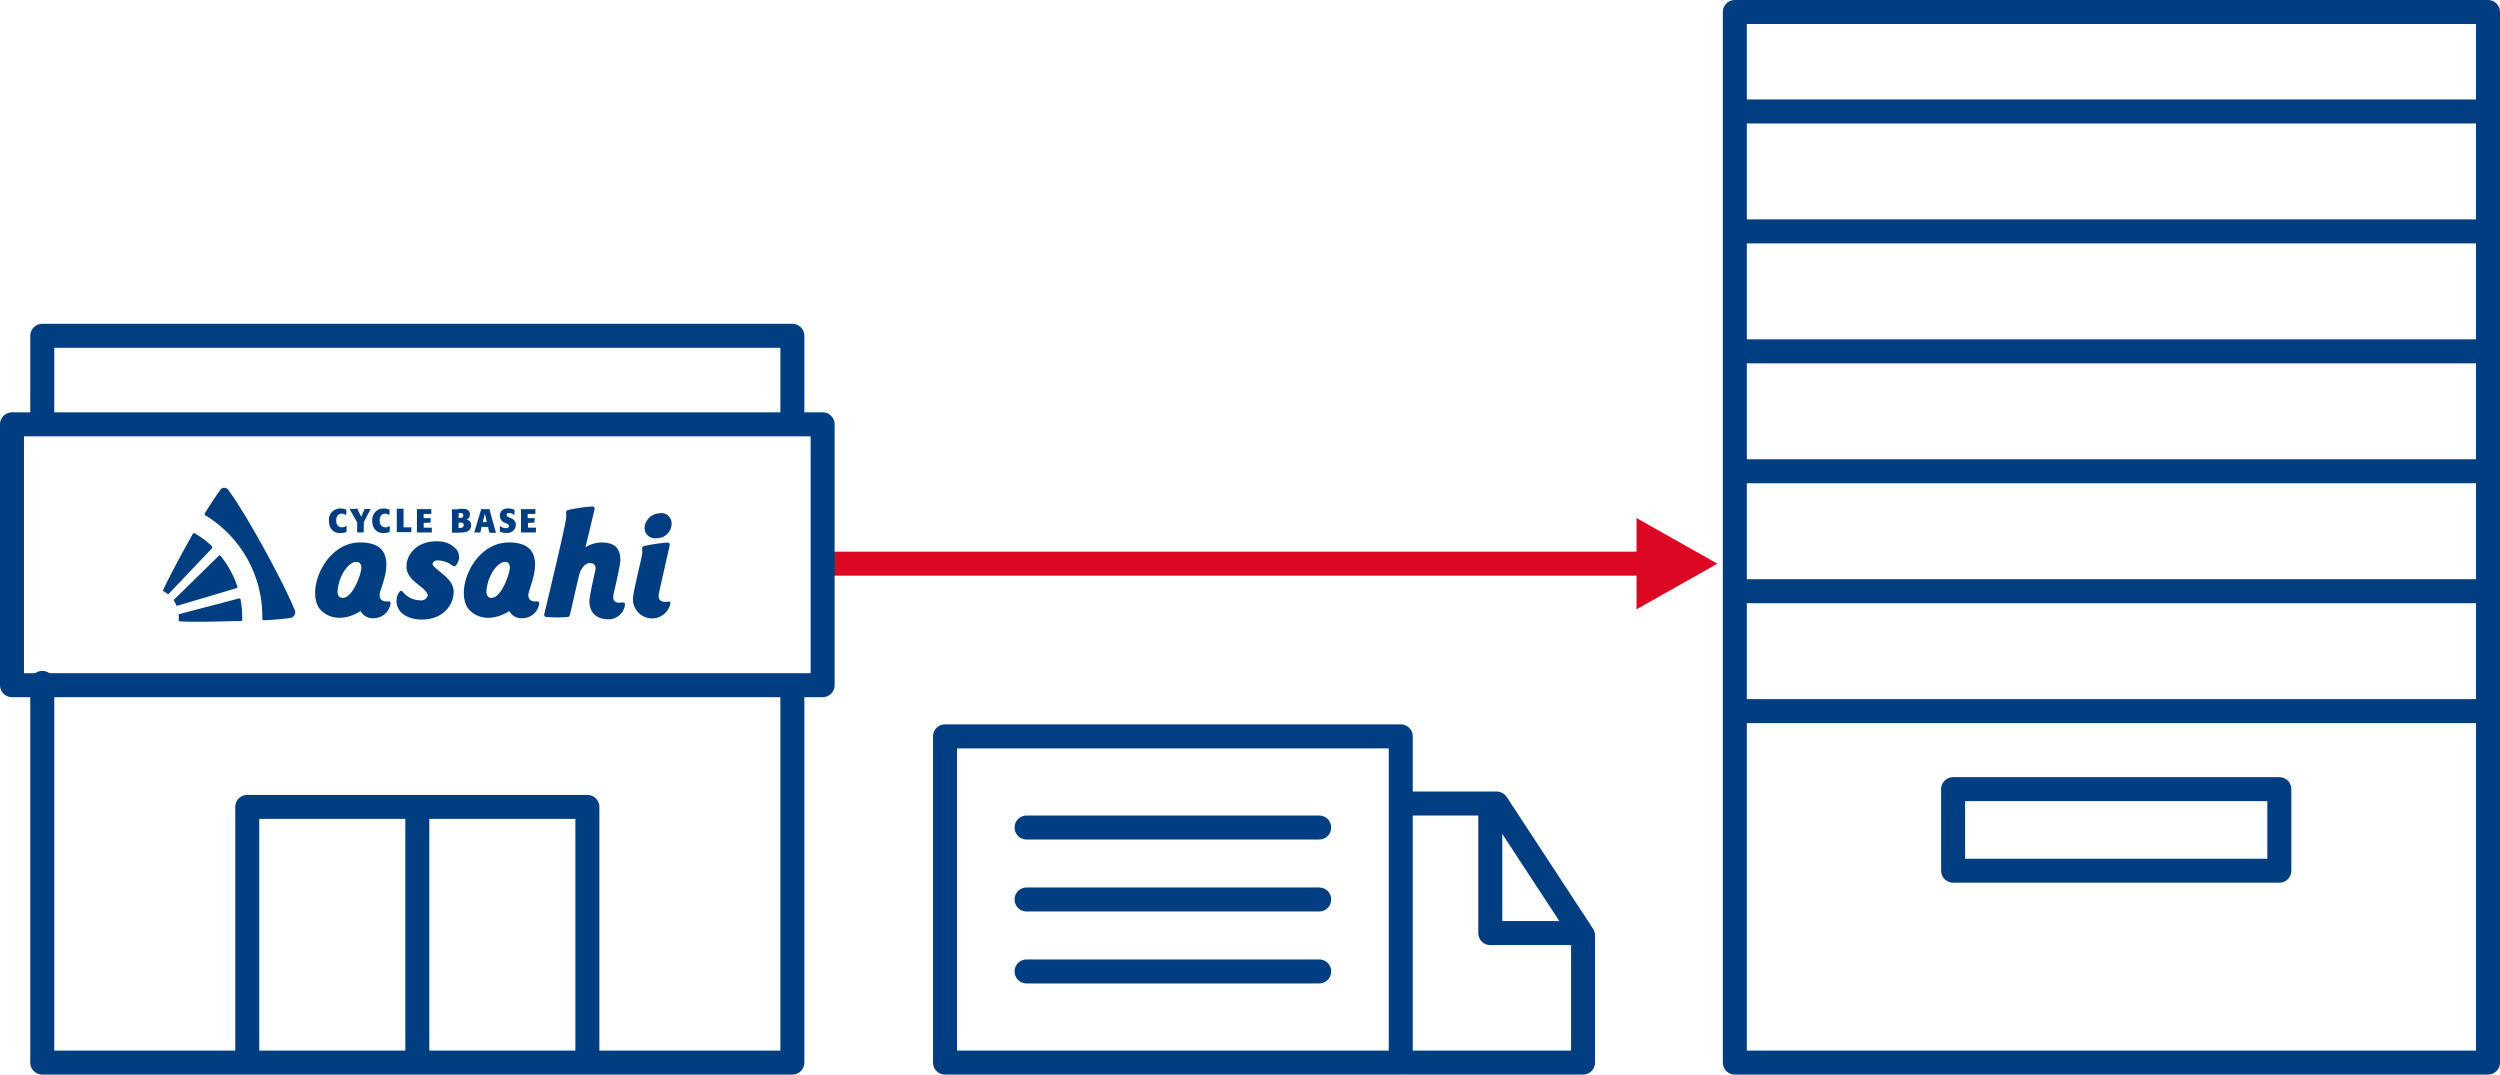 <svg xmlns="http://www.w3.org/2000/svg" viewBox="0 0 521.13 224"><defs><style>.cls-1,.cls-2{fill:none;}.cls-1{stroke:#dc0823;}.cls-1,.cls-2,.cls-5{stroke-linecap:round;stroke-linejoin:round;stroke-width:5px;}.cls-2,.cls-5{stroke:#003e81;}.cls-3{fill:#003e81;}.cls-4{fill:#dc0823;}.cls-5{fill:#fff;}</style></defs><g id="レイヤー_2" data-name="レイヤー 2"><g id="レイヤー_2-2" data-name="レイヤー 2"><line class="cls-1" x1="172.99" y1="117.5" x2="347.99" y2="117.5"/><polyline class="cls-2" points="165.17 143.32 165.17 221.5 8.81 221.5 8.81 142.35"/><polyline class="cls-2" points="8.81 87.48 8.81 70 165.17 70 165.17 87.48"/><rect class="cls-2" x="2.5" y="88.45" width="168.98" height="54.38"/><polyline class="cls-2" points="51.54 220.53 51.54 168.2 122.44 168.2 122.44 220.53"/><line class="cls-2" x1="86.99" y1="170.14" x2="86.99" y2="220.53"/><path class="cls-3" d="M72.17,110.91a3.53,3.53,0,0,1-1.16.21,2.41,2.41,0,0,1-1.63-.5,2.56,2.56,0,0,1-.8-2A2.33,2.33,0,0,1,71,106a2.85,2.85,0,0,1,1.2.26l0,0c0,.49,0,.64-.06,1.15l-.05,0a1.17,1.17,0,0,0-.86-.34c-.52,0-1.15.34-1.15,1.43s.67,1.42,1.22,1.42a1.39,1.39,0,0,0,.88-.31l.06,0,0,1.18Z"/><path class="cls-3" d="M74.5,106.06a17.79,17.79,0,0,0,.81,1.66c.2-.45.38-.85.68-1.62l0,0,1.3,0,0,0c-.5.89-1.09,2-1.46,2.79v.41c0,.84,0,1.17,0,1.68l-.06,0H74.45l0,0c0-.6,0-.92,0-1.73v-.36c-.2-.37-1.42-2.54-1.56-2.75l0-.05c.66,0,.85,0,1.53-.06Z"/><path class="cls-3" d="M81.19,110.91a3.48,3.48,0,0,1-1.16.21,2.36,2.36,0,0,1-1.62-.5,2.56,2.56,0,0,1-.8-2A2.32,2.32,0,0,1,80,106a2.91,2.91,0,0,1,1.21.26l0,0c0,.49,0,.64-.06,1.15l0,0a1.19,1.19,0,0,0-.86-.34c-.53,0-1.15.34-1.15,1.43s.67,1.42,1.21,1.42a1.4,1.4,0,0,0,.89-.31l0,0,0,1.18Z"/><path class="cls-3" d="M84.12,106.09l0,.53c0,.58,0,2.63,0,3.3.83,0,1,0,1.66,0l0,0-.07,1,0,0c-1.43,0-1.8,0-3,0l0,0c0-.46,0-.63,0-.89,0-.6,0-1.19,0-1.78,0-1.35,0-1.5,0-2.21l0,0h1.43Z"/><path class="cls-3" d="M88.32,109v1c.52,0,1,0,1.7,0l0,0L90,111l-.06,0H88.66l-1.75,0,0,0c0-.81,0-1.24,0-2.19,0-1.68,0-2,0-2.68l0,0h3l0,0,0,1,0,0H88.31V108l1.46,0,0,0,0,.92-.05,0Z"/><path class="cls-3" d="M95.7,106.06h.46c.89,0,1.19.1,1.44.33a1.11,1.11,0,0,1,.36.85,1.15,1.15,0,0,1-.1.5,1.29,1.29,0,0,1-.61.59,1.06,1.06,0,0,1,.76.44,1.27,1.27,0,0,1,.2.72,1.41,1.41,0,0,1-.31.91c-.47.58-1.2.6-2.17.63H94.22l0,0c0-.92,0-1.83,0-2.74,0-1.13,0-1.49-.06-2.12l0,0,1.22,0Zm-.11,4a1.52,1.52,0,0,0,.74-.09.54.54,0,0,0,.33-.51.47.47,0,0,0-.37-.5,2.61,2.61,0,0,0-.7,0Zm0-2.08H96c.43,0,.58-.29.58-.54a.49.49,0,0,0-.13-.36c-.15-.17-.41-.16-.82-.15Z"/><path class="cls-3" d="M100.39,109.81l-.26,1.18,0,0H98.86l0,0,1.45-4.86,0,0,1.7,0,0,0,1.36,4.87,0,.06H102l0,0-.25-1.19Zm1.08-1-.17-.75-.22-1c-.08.37-.12.53-.27,1.09l-.17.71Z"/><path class="cls-3" d="M104.29,109.67a.88.88,0,0,0,.15.12,1.76,1.76,0,0,0,1,.3c.6,0,.66-.35.66-.47,0-.27-.27-.39-.47-.48l-.34-.14a1.52,1.52,0,0,1-1.09-1.47,1.5,1.5,0,0,1,.43-1.13A1.79,1.79,0,0,1,106,106a2.83,2.83,0,0,1,1.27.27l0,0-.06,1.09-.06,0a3.15,3.15,0,0,0-.29-.22,1.48,1.48,0,0,0-.72-.21.54.54,0,0,0-.39.11.44.44,0,0,0-.15.32c0,.26.31.39.45.45l.37.17a1.86,1.86,0,0,1,.71.44,1.34,1.34,0,0,1,.39,1,1.8,1.8,0,0,1-.27.92,1.92,1.92,0,0,1-1.75.74,3,3,0,0,1-1.24-.23l-.06-.07c0-.53,0-.62,0-1.13Z"/><path class="cls-3" d="M110.06,109v1c.52,0,1,0,1.69,0l0,0-.06,1-.06,0h-1.28l-1.75,0,0,0c0-.81,0-1.24,0-2.19,0-1.68,0-2,0-2.68l0,0h3l0,0,0,1,0,0H110V108l1.46,0,0,0-.06.92,0,0Z"/><path class="cls-3" d="M137.65,107a3.23,3.23,0,0,0-3.28,2.87,2.16,2.16,0,0,0,2.43,2.32A3.08,3.08,0,0,0,140,109.3a2.19,2.19,0,0,0-2.39-2.35"/><path class="cls-3" d="M95.31,114.72a5,5,0,0,0-4.09-1.87c-4.2-.14-6.38,2.62-6.48,5-.09,2,1.26,3.09,2.68,4.2l.07.06c1.16.88,1.84,1.69,1.63,2.2a1.42,1.42,0,0,1-1.51.83,4.83,4.83,0,0,1-3.69-1.8c-.21-.3-.52-.17-.68.06a3.29,3.29,0,0,0-.2,3.44c.93,1.8,3.27,2.28,4.7,2.31,4.25.1,6.68-2.68,6.82-5.54.09-2-1.26-3.16-2.94-4.5-1.22-1-1.53-1.29-1.43-1.68a1,1,0,0,1,1-.61,5.11,5.11,0,0,1,3.17,1.11.41.41,0,0,0,.65-.08,2.57,2.57,0,0,0,.29-3.11"/><path class="cls-3" d="M139.18,113.09a34.61,34.61,0,0,0-4.93.74c-.32.12-.44.27-.39.61a5.23,5.23,0,0,1,0,1c0,.5-1.6,6.81-1.86,8.74a4,4,0,0,0,3.72,4.72,3.87,3.87,0,0,0,4-3c.06-.27,0-.54-.35-.49-.58.09-2.48.36-2-1.81.29-1.38,2.25-10,2.25-10,0-.2-.06-.49-.49-.5"/><path class="cls-3" d="M129.94,125.57c-.74.06-2.42.43-2.06-1.61.08-.46,1.41-6,1.43-7.08.06-2.52-1.14-3.8-3.92-3.8a6.44,6.44,0,0,0-3.34,1s1.88-7.9,1.9-8,0-.51-.49-.5a32.35,32.35,0,0,0-5.06.74.5.5,0,0,0-.38.63,5.48,5.48,0,0,1,0,.94c0,1.21-4.5,19.82-4.56,20.12a.47.47,0,0,0,.39.6,28.8,28.8,0,0,0,4.46,0,.51.51,0,0,0,.47-.36s1.59-6.94,1.94-8.37,1.31-2.6,2.37-2.51,1.15.92,1,1.56-.9,3.94-1.15,5.6c-.46,3.13,1.47,4.45,3.46,4.53a3.46,3.46,0,0,0,3.87-2.9c.07-.27-.05-.57-.4-.54"/><path class="cls-3" d="M81,125.35c-.11,0-2.27.37-1.79-1.85.35-1.58,4.61-10.55-4.27-10.42-7.64.12-11.49,11-7.88,14.28,2.61,2.39,6.18,1.32,8.09,0,0,0,0,0,0,0a2.87,2.87,0,0,0,2.83,1.5,3.54,3.54,0,0,0,3.41-2.94.4.4,0,0,0-.42-.55m-5.66-6.83c-.23,1.87-2,6.25-4,6.09-.94-.08-1-1.08-.91-1.79.42-3.38,2.54-5.83,3.91-5.71.62,0,1.08.45,1,1.41"/><path class="cls-3" d="M112,125.35c-.11,0-2.28.37-1.79-1.85.34-1.58,4.6-10.55-4.27-10.42-7.64.12-11.5,11-7.88,14.28,2.61,2.39,6.18,1.32,8.09,0,0,0,0,0,0,0a2.86,2.86,0,0,0,2.82,1.5,3.54,3.54,0,0,0,3.42-2.94.4.4,0,0,0-.42-.55m-5.71-6.83c-.24,1.87-2,6.25-3.91,6.09-.94-.08-1-1.08-.92-1.79.42-3.38,2.55-5.83,3.92-5.71.61,0,1,.45.91,1.41"/><path class="cls-3" d="M61.37,127.07c-2-5.24-10.41-20.56-13.73-24.84a1,1,0,0,0-1.79,0C45,103.39,43.93,105,42.7,107a.31.31,0,0,0,.11.43,24.63,24.63,0,0,1,11.87,21.27,2.71,2.71,0,0,1,0,.29.3.3,0,0,0,.3.3c2.26-.1,4.18-.28,5.43-.46a1.23,1.23,0,0,0,1-1.78"/><path class="cls-3" d="M44.15,113.83a18.94,18.94,0,0,0-3.57-2.66.26.26,0,0,0-.38.11C38,115.21,35.61,119.57,34,123a.18.18,0,0,0,.07.24,6,6,0,0,1,.86.56.15.15,0,0,0,.23,0l9-9.48a.3.3,0,0,0,0-.42"/><path class="cls-3" d="M45.61,115.85,36.27,125a.17.17,0,0,0,0,.23,7.6,7.6,0,0,1,.49.94.18.18,0,0,0,.2.1l12.32-3.67a.29.29,0,0,0,.19-.38A20.64,20.64,0,0,0,46,115.89a.27.27,0,0,0-.43,0"/><path class="cls-3" d="M37.25,128.18a6.89,6.89,0,0,1,0,1.15.17.17,0,0,0,.16.19c3.62.2,8.42,0,12.79-.07a.26.26,0,0,0,.29-.29c0-.14,0-.29,0-.44a20.87,20.87,0,0,0-.34-3.73.28.28,0,0,0-.35-.24L37.39,128a.16.16,0,0,0-.14.19"/><rect class="cls-2" x="361.63" y="2.5" width="157" height="219"/><rect class="cls-2" x="407.13" y="164.5" width="68" height="17"/><polyline class="cls-2" points="292.99 167.5 311.99 167.5 329.99 194.98 329.99 221.5 292.99 221.5"/><polyline class="cls-2" points="310.65 168.1 310.65 194.5 327.99 194.5"/><rect class="cls-2" x="196.99" y="153.5" width="95" height="68"/><line class="cls-2" x1="213.99" y1="172.5" x2="274.99" y2="172.5"/><line class="cls-2" x1="213.99" y1="187.5" x2="274.99" y2="187.5"/><line class="cls-2" x1="213.99" y1="202.5" x2="274.99" y2="202.5"/><polygon class="cls-4" points="341.13 127.02 341.13 107.98 357.99 117.5 341.13 127.02"/><line class="cls-5" x1="362.53" y1="23.24" x2="516.99" y2="23.24"/><line class="cls-5" x1="362.53" y1="48.24" x2="516.99" y2="48.24"/><line class="cls-5" x1="362.53" y1="73.24" x2="516.99" y2="73.24"/><line class="cls-5" x1="362.53" y1="98.24" x2="516.99" y2="98.24"/><line class="cls-5" x1="362.53" y1="123.24" x2="516.99" y2="123.24"/><line class="cls-5" x1="362.53" y1="148.24" x2="516.99" y2="148.24"/></g></g></svg>